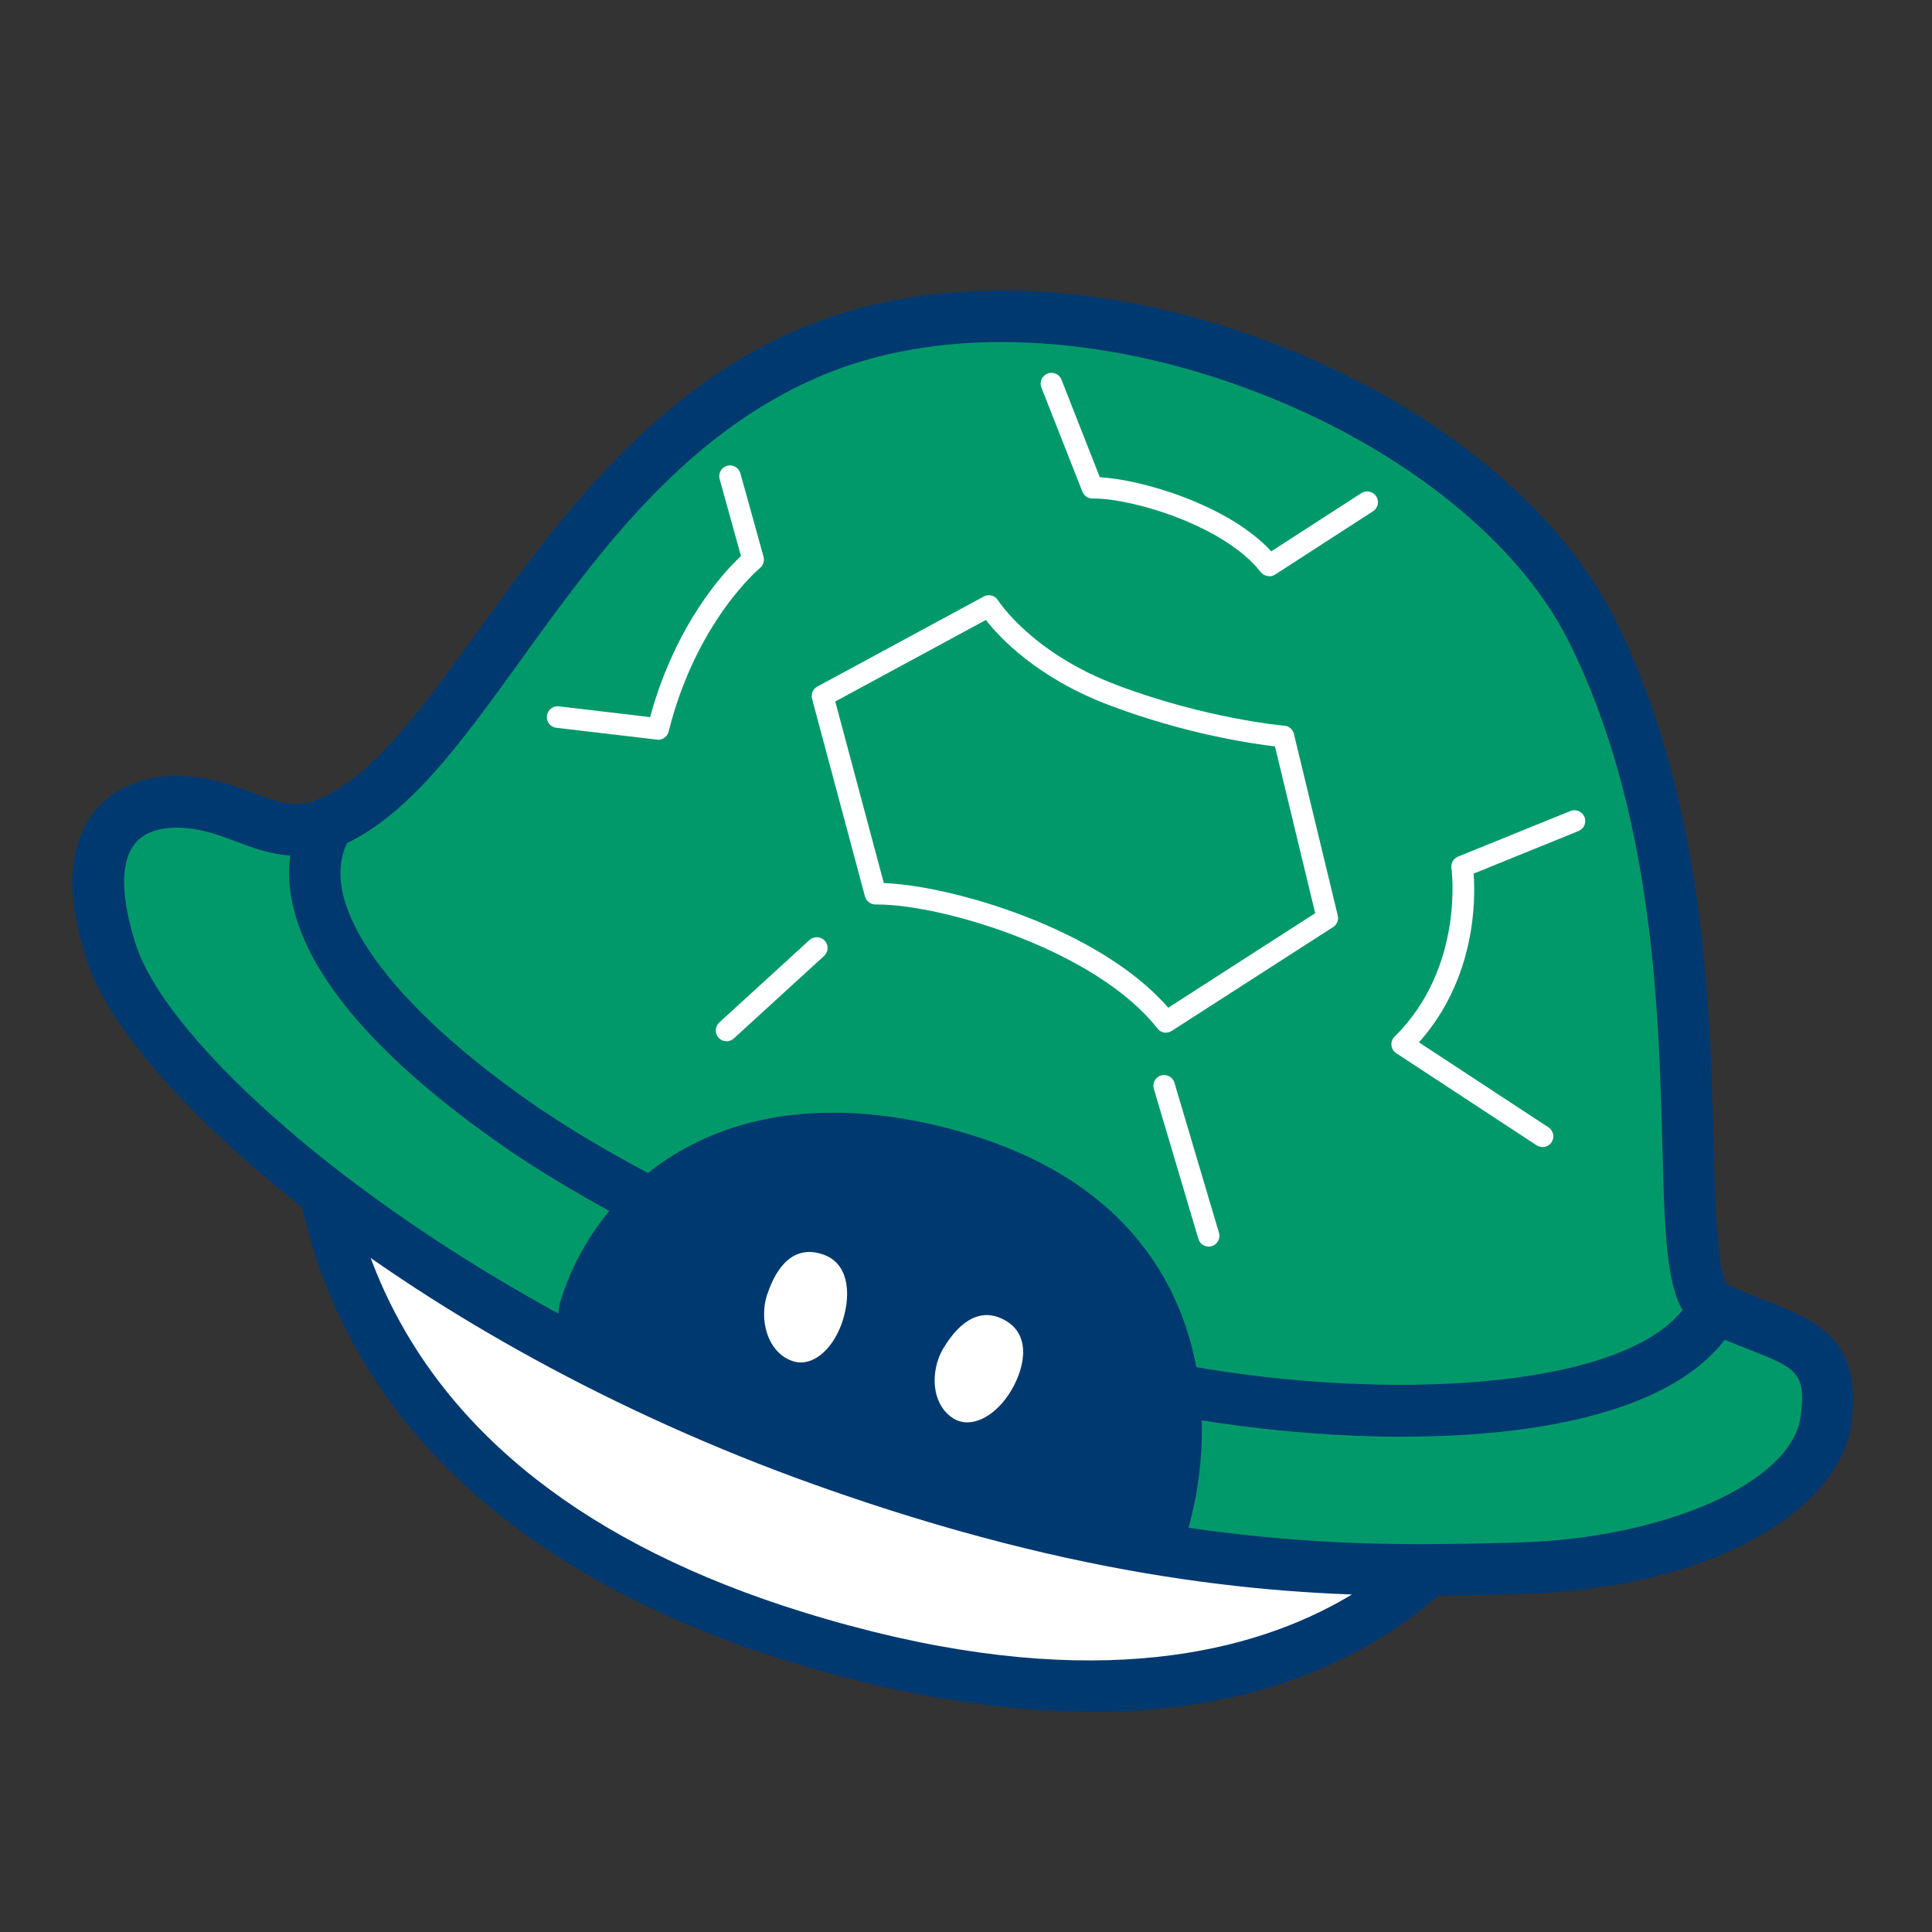 <svg width="128" height="128" viewBox="0 0 128 128" fill="none" xmlns="http://www.w3.org/2000/svg">
<rect x="0" y="0" width="128" height="128" fill="#333333" stroke="none"/>
<mask id="mask0_2727_17358" style="mask-type:alpha" maskUnits="userSpaceOnUse" x="0" y="0" width="128" height="128">
<rect width="128" height="128" fill="#D9D9D9"/>
</mask>
<g mask="url(#mask0_2727_17358)">
<path d="M21.097 70.87C21.097 70.87 17.232 97.409 52.642 108.41C88.818 119.645 98.877 98.711 98.877 98.711" fill="white"/>
<path d="M72.303 113.407C65.047 113.407 57.917 111.837 52.14 110.044C41.699 106.802 28.004 100.031 22.027 86.2C18.413 77.842 19.367 70.923 19.413 70.632C19.549 69.696 20.423 69.051 21.348 69.188C22.278 69.325 22.929 70.187 22.792 71.123C22.78 71.209 21.953 77.528 25.235 85.018C29.654 95.082 39.05 102.406 53.15 106.79C87.522 117.466 97.244 98.182 97.335 97.982C97.74 97.132 98.762 96.772 99.619 97.183C100.469 97.594 100.829 98.61 100.418 99.466C100.304 99.7 97.581 105.243 90.142 109.291C84.588 112.311 78.4 113.424 72.297 113.424L72.303 113.407Z" fill="#003970"/>
<path d="M21.795 54.52C31.345 50.489 37.225 29.807 54.408 23.048C71.585 16.289 98.022 26.856 105.455 41.732C115.016 60.862 109.753 84.815 113.624 86.614C118.573 88.914 121.724 88.714 120.976 94.126C120.228 99.532 111.152 103.614 100.659 103.899C90.167 104.185 76.335 104.521 54.636 96.792C28.708 87.555 10.092 71.332 7.415 63.231C4.737 55.13 8.499 52.858 12.353 53.15C16.206 53.441 18.261 56.015 21.795 54.52Z" fill="#02996A"/>
<path d="M94.11 105.721C84.457 105.721 71.818 104.728 54.064 98.397C26.834 88.692 8.532 72.046 5.792 63.763C4.342 59.378 4.485 56.033 6.209 53.818C7.567 52.083 9.794 51.238 12.477 51.438C14.223 51.569 15.611 52.089 16.832 52.545C18.648 53.224 19.664 53.556 21.125 52.939C24.727 51.415 27.958 46.939 31.703 41.756C36.915 34.529 43.406 25.532 53.779 21.456C62.233 18.128 73.319 18.573 84.183 22.678C94.721 26.657 103.238 33.49 106.977 40.968C112.943 52.905 113.302 66.674 113.536 75.785C113.633 79.541 113.753 84.194 114.427 85.107C115.34 85.53 116.214 85.872 116.984 86.175C120.307 87.476 123.441 88.704 122.659 94.361C121.922 99.67 114.147 105.241 100.692 105.607C98.654 105.664 96.468 105.721 94.098 105.721H94.11ZM11.729 54.834C10.833 54.834 9.611 55.023 8.909 55.93C7.955 57.152 8.001 59.55 9.04 62.695C11.495 70.122 29.351 85.969 55.211 95.183C76.716 102.844 90.525 102.467 100.612 102.193C110.311 101.925 118.691 98.203 119.285 93.893C119.696 90.907 119.017 90.639 115.751 89.36C114.906 89.029 113.947 88.652 112.908 88.167C110.425 87.014 110.322 83.058 110.134 75.876C109.906 67.068 109.557 53.755 103.934 42.498C100.572 35.773 92.746 29.562 82.99 25.88C72.908 22.073 62.718 21.622 55.04 24.641C45.604 28.352 39.695 36.538 34.483 43.76C30.442 49.36 26.948 54.201 22.461 56.096C19.681 57.272 17.535 56.467 15.639 55.753C14.532 55.337 13.487 54.949 12.226 54.852C12.077 54.84 11.912 54.834 11.729 54.834Z" fill="#003970"/>
<path d="M84.088 38.171C83.877 38.171 83.666 38.074 83.523 37.897C81.125 34.837 75.074 33.028 72.471 33.028C72.437 33.028 72.403 33.028 72.374 33.028C72.083 33.028 71.82 32.85 71.712 32.577L68.995 25.675C68.852 25.309 69.029 24.893 69.4 24.75C69.765 24.607 70.182 24.784 70.325 25.155L72.865 31.617C75.674 31.772 81.388 33.456 84.225 36.527L90.191 32.673C90.522 32.457 90.961 32.554 91.178 32.885C91.395 33.216 91.298 33.655 90.967 33.872L84.476 38.068C84.356 38.148 84.225 38.182 84.088 38.182V38.171Z" fill="white"/>
<path d="M77.253 68.42C77.042 68.42 76.831 68.323 76.688 68.146C72.663 62.985 62.49 59.925 58.141 59.925C58.095 59.925 58.055 59.925 58.009 59.925C57.701 59.925 57.393 59.714 57.307 59.394L53.802 46.299C53.716 45.979 53.859 45.642 54.15 45.488L65.174 39.523C65.505 39.34 65.921 39.454 66.121 39.774C66.144 39.808 68.353 43.268 74.016 45.397C79.936 47.629 85.04 48.074 85.091 48.08C85.399 48.103 85.65 48.325 85.725 48.622L88.63 60.656C88.699 60.953 88.579 61.261 88.322 61.421L77.63 68.3C77.51 68.374 77.379 68.414 77.242 68.414L77.253 68.42ZM58.551 58.504C63.078 58.675 72.852 61.524 77.401 66.764L87.135 60.502L84.469 49.45C82.996 49.279 78.594 48.645 73.525 46.733C68.701 44.917 66.213 42.223 65.316 41.075L55.338 46.476L58.557 58.51L58.551 58.504Z" fill="white"/>
<path d="M43.601 49.001C43.601 49.001 43.544 49.001 43.515 49.001L36.859 48.218C36.465 48.173 36.185 47.819 36.237 47.425C36.282 47.031 36.636 46.751 37.03 46.797L43.07 47.511C44.777 41.277 48.008 37.852 49.092 36.841L47.677 31.738C47.574 31.355 47.797 30.967 48.173 30.859C48.556 30.756 48.944 30.978 49.052 31.355L50.588 36.887C50.662 37.161 50.571 37.452 50.348 37.635C50.308 37.669 46.135 41.14 44.297 48.47C44.217 48.789 43.926 49.012 43.606 49.012L43.601 49.001Z" fill="white"/>
<path d="M102.189 75.99C102.052 75.99 101.921 75.95 101.801 75.876L92.507 69.779C92.324 69.659 92.21 69.465 92.187 69.254C92.165 69.037 92.245 68.826 92.399 68.677C97.051 64.082 96.172 57.586 96.161 57.517C96.115 57.192 96.292 56.878 96.6 56.752L104.044 53.732C104.404 53.584 104.826 53.761 104.975 54.126C105.123 54.491 104.946 54.908 104.581 55.057L97.633 57.877C97.759 59.589 97.788 64.818 94.008 69.06L102.589 74.689C102.92 74.906 103.011 75.345 102.794 75.676C102.657 75.887 102.429 75.996 102.195 75.996L102.189 75.99Z" fill="white"/>
<path d="M92.943 95.188C88.884 95.188 84.728 94.851 80.886 94.297C65.587 92.088 44.414 83.822 32.689 75.481C16.356 63.864 18.623 56.312 20.352 53.6C20.86 52.807 21.916 52.573 22.716 53.081C23.509 53.589 23.743 54.645 23.235 55.444C20.763 59.309 25.148 65.919 34.67 72.695C45.83 80.636 66.781 88.805 81.372 90.912C94.416 92.796 109.156 91.659 112.096 85.843C112.524 84.998 113.551 84.661 114.39 85.089C115.235 85.517 115.572 86.545 115.144 87.384C112.215 93.167 102.853 95.182 92.937 95.182L92.943 95.188Z" fill="#003970"/>
<path d="M48.135 68.986C47.941 68.986 47.747 68.906 47.61 68.752C47.341 68.461 47.364 68.01 47.655 67.741L53.632 62.278C53.923 62.016 54.374 62.033 54.643 62.324C54.911 62.615 54.888 63.066 54.597 63.334L48.62 68.797C48.483 68.923 48.312 68.986 48.141 68.986H48.135Z" fill="white"/>
<path d="M80.081 82.589C79.773 82.589 79.487 82.389 79.396 82.081L76.445 72.137C76.33 71.76 76.547 71.361 76.924 71.252C77.301 71.144 77.7 71.355 77.809 71.732L80.76 81.676C80.874 82.053 80.657 82.452 80.281 82.561C80.212 82.584 80.144 82.589 80.075 82.589H80.081Z" fill="white"/>
<path d="M63.565 74.957C48.06 70.602 39.406 78.497 37.077 86.392C37.077 86.392 36.883 87.362 36.934 88.921C42.3 91.815 48.237 94.515 54.625 96.793C63.554 99.972 71.152 101.788 77.728 102.804C78.339 102.068 78.642 101.577 78.642 101.577C81.062 93.345 80.086 79.604 63.559 74.963" fill="#003970"/>
<path d="M50.837 85.746C51.499 83.76 52.686 82.47 54.542 83.115C56.403 83.76 56.368 86.095 55.723 87.802C55.078 89.503 53.754 90.605 52.498 90.171C50.848 89.606 50.266 87.43 50.831 85.746" fill="white"/>
<path d="M62.519 89.297C63.604 87.504 65.048 86.511 66.715 87.55C68.388 88.595 67.84 90.861 66.835 92.38C65.83 93.898 64.294 94.675 63.17 93.978C61.686 93.059 61.6 90.816 62.519 89.291" fill="white"/>
</g>
</svg>

